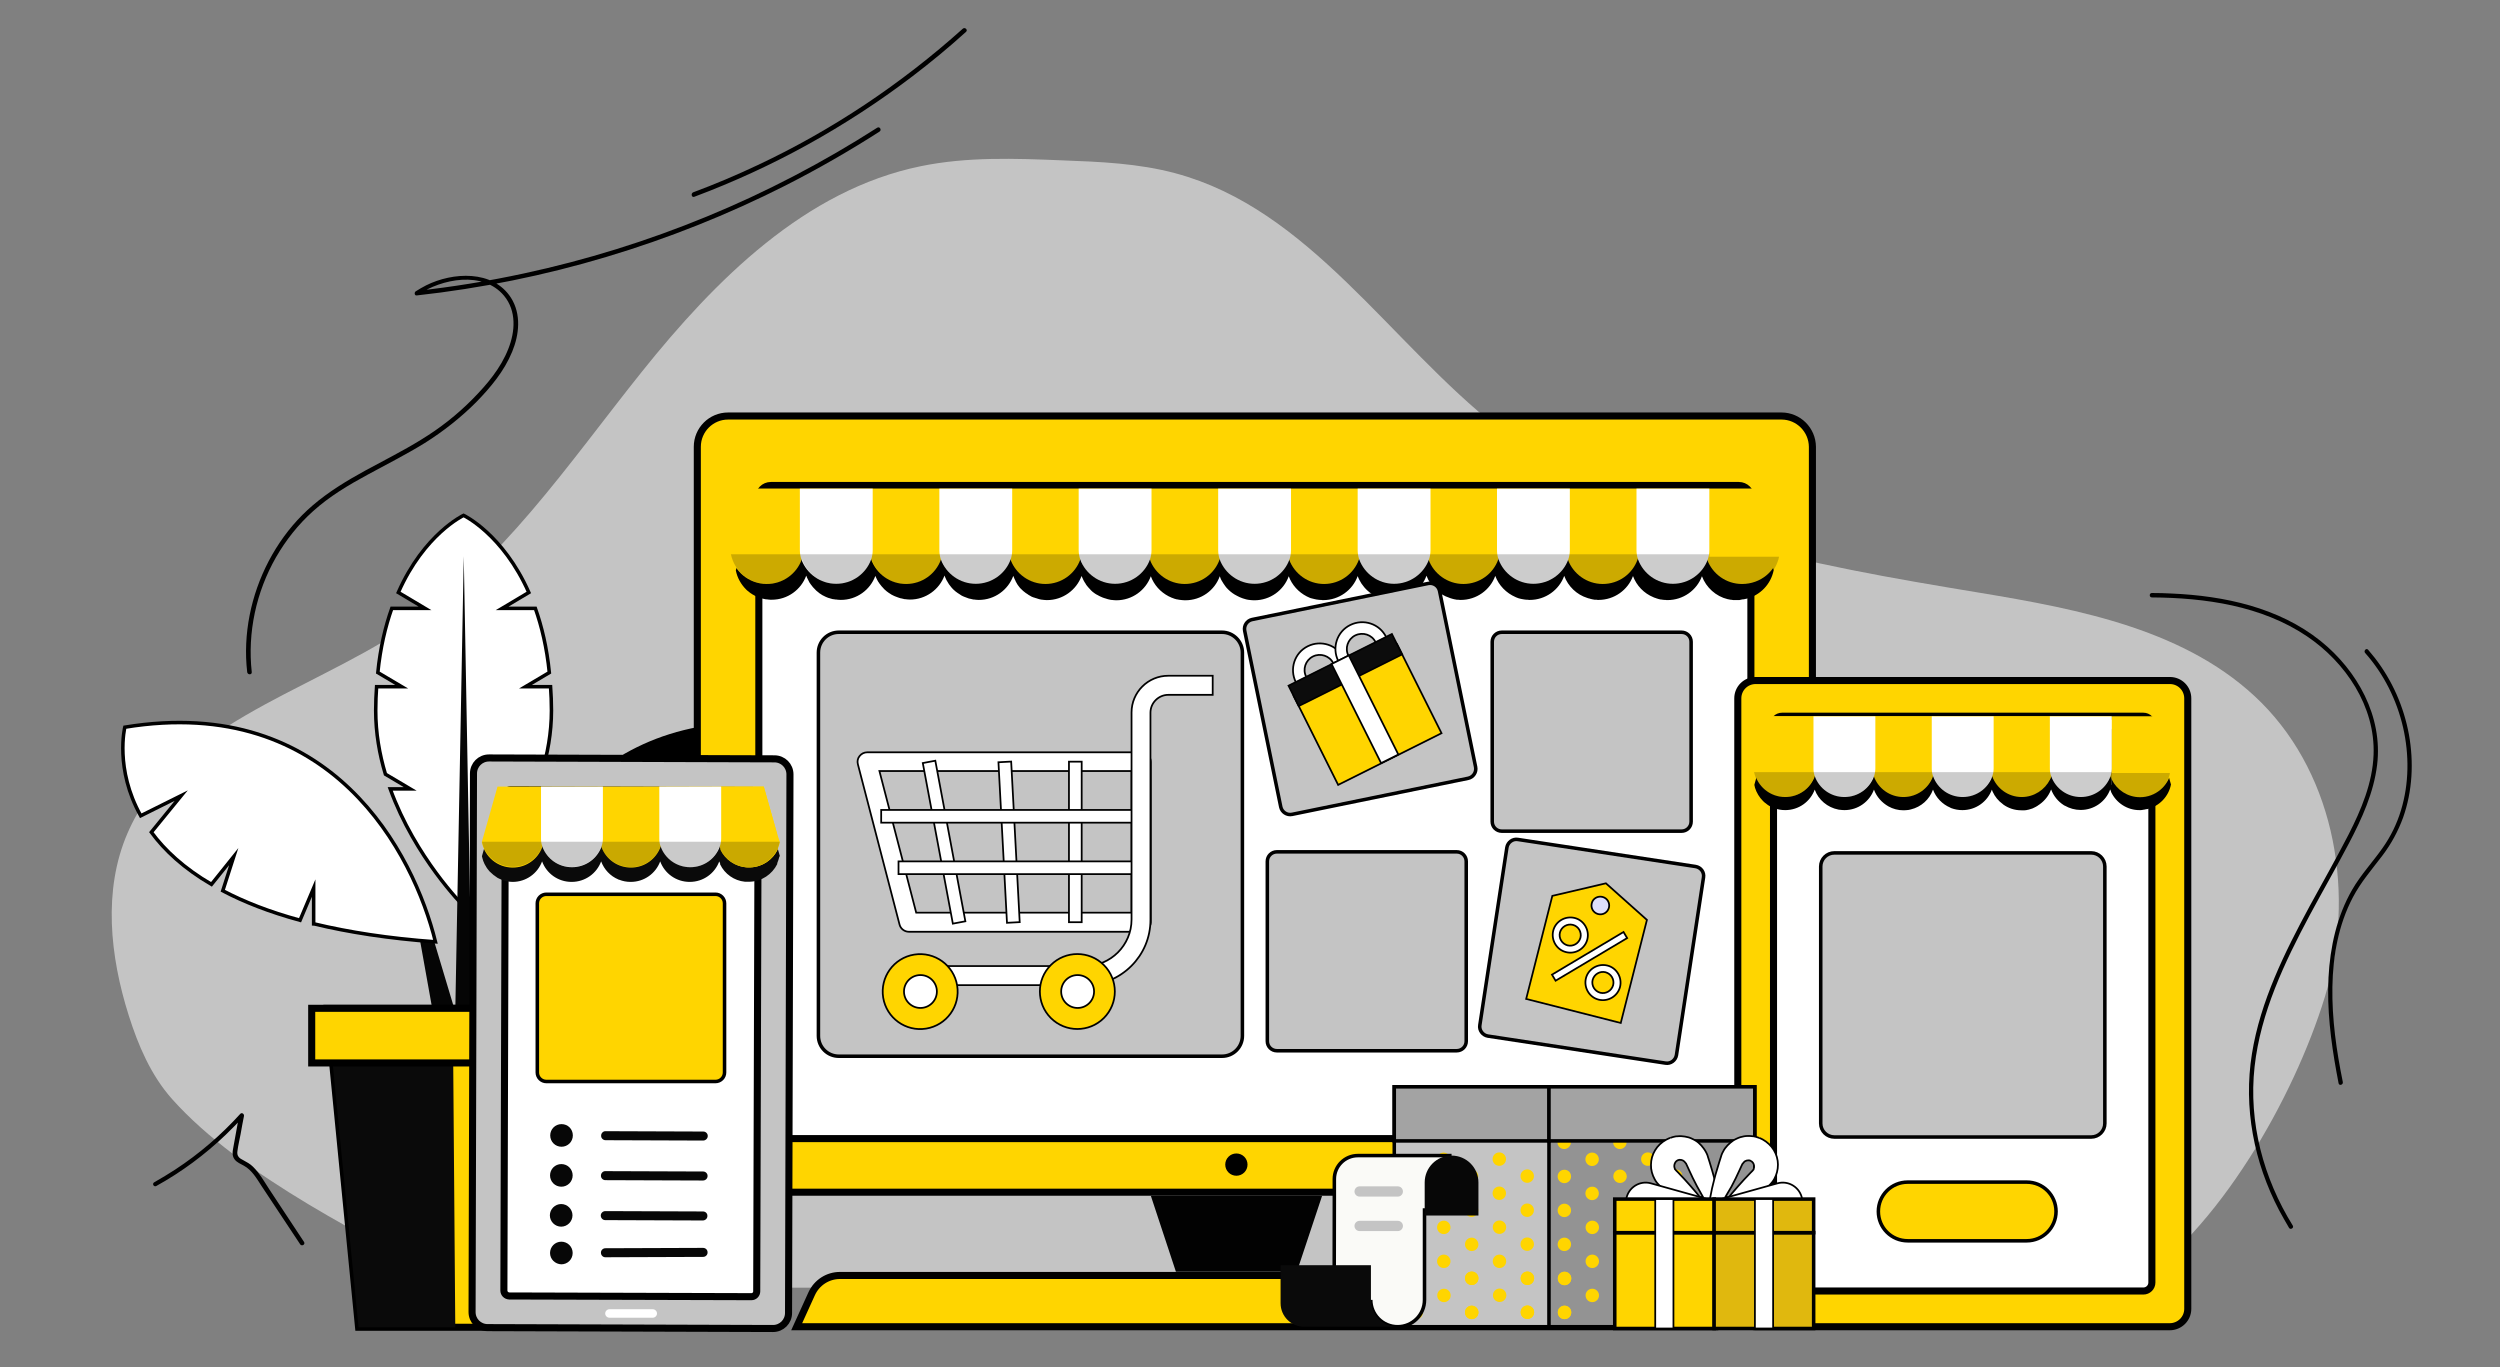 <?xml version="1.0" encoding="utf-8"?>
<!-- Generator: Adobe Illustrator 25.2.0, SVG Export Plug-In . SVG Version: 6.00 Build 0)  -->
<svg version="1.1" xmlns="http://www.w3.org/2000/svg" xmlns:xlink="http://www.w3.org/1999/xlink" x="0px" y="0px"
	 viewBox="0 0 1414 773.2" style="enable-background:new 0 0 1414 773.2;" xml:space="preserve">
<rect x="0" y="0" width="1414" height="773.2" fill="#808080" stroke="none"/>
<style type="text/css">
	.st0{fill:#C4C4C4;}
	.st1{fill:#050505;}
	.st2{fill:#FFFFFF;stroke:#000000;stroke-width:2;stroke-miterlimit:10;}
	.st3{fill:#6D0000;}
	.st4{fill:#FFD500;stroke:#000000;stroke-width:4;stroke-miterlimit:10;}
	.st5{fill:#0A0A0A;}
	.st6{fill:#FFFFFF;stroke:#000000;stroke-width:4;stroke-miterlimit:10;}
	.st7{fill:#FFD500;}
	.st8{fill:#FFFFFF;}
	.st9{opacity:0.2;}
	.st10{fill:#C4C4C4;stroke:#000000;stroke-width:4;stroke-miterlimit:10;}
	.st11{fill:#070707;}
	.st12{fill:#FFD500;stroke:#000000;stroke-width:2;stroke-miterlimit:10;}
	.st13{opacity:0.21;}
	.st14{fill:#C4C4C4;stroke:#000000;stroke-width:2;stroke-miterlimit:10;}
	.st15{fill:#020202;}
	.st16{fill:#FFFFFF;stroke:#000000;stroke-miterlimit:10;}
	.st17{fill:#FFD500;stroke:#000000;stroke-miterlimit:10;}
	.st18{fill:#0C0C0C;stroke:#000000;stroke-miterlimit:10;}
	.st19{fill:#DEDFFC;stroke:#000000;stroke-miterlimit:10;}
	.st20{fill:#939393;stroke:#000000;stroke-width:2;stroke-miterlimit:10;}
	.st21{fill:#A3A3A3;stroke:#000000;stroke-width:2;stroke-miterlimit:10;}
	.st22{fill:#E0B80E;stroke:#000000;stroke-width:2;stroke-miterlimit:10;}
	.st23{fill:#FFA941;}
	.st24{fill:#70ABCF;}
	.st25{fill:#FAFAF7;stroke:#000000;stroke-width:2;stroke-miterlimit:10;}
</style>
<g id="Layer_1">
	<g>
		<path class="st0" d="M260.9,728.3c-52.2-27.8-124.2-62.6-163.6-106.7c-11.9-13.4-19.1-30.2-24.5-47.3
			c-10.6-33.5-14.6-70.8-0.7-103c26-60.4,100.4-79.1,155.4-115.1c55.8-36.5,93.8-93.8,135.5-145.9S455.4,107.4,520.8,94
			c26.2-5.4,53.3-4.4,80-3.3c21.5,0.8,43.2,1.7,64,7.3c75.8,20.3,121.1,95.7,182.8,144.2c76.2,59.8,176.2,77.2,271.7,93
			c57.4,9.5,118.7,21.2,159.8,62.3c42.1,42.2,53.3,109.5,35.8,166.5s-60.2,132.3-110.5,164.3H260.9z"/>
		<g>
			<g>
				<g>
					<polygon class="st1" points="243.9,526.9 257.5,572.3 244.8,572.3 236.4,525.4 					"/>
					<path class="st2" d="M246.3,532.7c-26.6-1.9-49.2-5.5-68.4-10.1c-0.2,0-0.3-0.1-0.5-0.1v-20.2l-7.7,18.2
						c-17.3-4.7-31.7-10.4-43.7-16.7l6.2-19.3l-12.6,15.7c-15.6-9.1-26.5-19.3-34-29.5l16.9-20.7l-22.9,11.4
						c-14.8-26.5-9-50.1-9-50.1C187.8,392.1,234.1,483.1,246.3,532.7z"/>
				</g>
				<g>
					<polygon class="st3" points="280.7,526.9 267,572.3 279.8,572.3 288.1,525.4 					"/>
					<path d="M278.3,532.7c26.6-1.9,49.2-5.5,68.4-10.1c0.2,0,0.3-0.1,0.5-0.1v-20.2l7.7,18.2c17.3-4.7,31.7-10.4,43.7-16.7
						l-6.2-19.3l12.6,15.7c15.6-9.1,26.5-19.3,34-29.5L422,450l22.9,11.4c14.8-26.5,9-50.1,9-50.1
						C336.8,392.1,290.5,483.1,278.3,532.7z"/>
				</g>
				<path class="st2" d="M311.9,401.9c0-4.7-0.2-9.2-0.5-13.5h-14.2l13.5-8c-1.4-14.1-4.3-26.1-7.9-36.3h-18.8l15.1-9
					c-14.7-33.1-36.9-43.6-36.9-43.6s-22.3,10.5-36.9,43.6l15.1,9h-18.8c-3.6,10.2-6.5,22.2-7.9,36.3l13.5,8h-14.2
					c-0.3,4.3-0.5,8.8-0.5,13.5c0,12.6,2.1,24.7,5.5,36l14,8.3h-11.3c14.1,38.9,41.4,66.1,41.4,66.1s27.3-27.2,41.4-66.1h-11.3
					l14-8.3C309.7,426.6,311.9,414.5,311.9,401.9z"/>
				<polygon class="st1" points="257.5,572.3 262.3,314.6 267,572.3 				"/>
			</g>
			<g>
				<polygon class="st4" points="339.4,570.3 185.1,570.3 202.8,750.7 321.8,750.7 				"/>
				<polygon class="st5" points="185.1,570.3 202.8,750.7 257.5,750.7 256.1,570.3 				"/>
				<rect x="176.3" y="570.3" class="st4" width="171.9" height="30.9"/>
			</g>
		</g>
		<g>
			<g>
				<path class="st4" d="M1007.6,235.3H411.8c-9.6,0-17.4,7.8-17.4,17.4v404.2c0,9.6,7.8,17.4,17.4,17.4h595.9
					c9.6,0,17.4-7.8,17.4-17.4V252.7C1025,243.1,1017.2,235.3,1007.6,235.3z"/>
				<path class="st6" d="M429.2,637.2V281.4c0-3.7,3-6.8,6.8-6.8h547.5c3.7,0,6.8,3,6.8,6.8v355.8c0,3.7-3,6.8-6.8,6.8H435.9
					C432.2,644,429.2,640.9,429.2,637.2z"/>
				<path class="st4" d="M960.3,731.7l8.5,18.7H450.6l8.5-18.7c2.9-6.3,9.1-10.3,16-10.3h469.2C951.2,721.4,957.4,725.4,960.3,731.7
					z"/>
			</g>
			<path d="M985.7,339c0.1,0,0.2,0,0.4,0c0.5-0.1,1-0.2,1.4-0.3c0,0,0.1,0,0.1,0c7.9-1.9,14-8.2,15.6-16.2h0l-10.3-36.7H426.5
				l-10.3,36.7h0c0,0.1,0,0.1,0,0.2h0c0,0,0,0,0,0c0.8,4.1,2.9,7.8,5.8,10.7c0,0,0,0,0,0c0.4,0.4,0.8,0.8,1.3,1.1
				c0,0,0.1,0.1,0.1,0.1c0.4,0.3,0.8,0.7,1.3,1c0.1,0,0.1,0.1,0.2,0.1c0.4,0.3,0.8,0.6,1.3,0.8c0.1,0.1,0.2,0.1,0.3,0.2
				c0.4,0.2,0.8,0.4,1.2,0.6c0.2,0.1,0.3,0.1,0.5,0.2c0.4,0.2,0.8,0.3,1.1,0.5c0.2,0.1,0.5,0.1,0.7,0.2c0.3,0.1,0.7,0.2,1,0.3
				c0.3,0.1,0.6,0.1,0.9,0.2c0.3,0.1,0.6,0.1,0.9,0.2c0.4,0.1,0.7,0.1,1.1,0.1c0.2,0,0.5,0.1,0.7,0.1c0.6,0.1,1.2,0.1,1.9,0.1
				c9,0,16.6-5.7,19.5-13.6c0,0.1,0.1,0.3,0.2,0.4c0,0,0,0.1,0,0.1c0.2,0.5,0.4,1,0.7,1.5c0,0.1,0.1,0.1,0.1,0.2
				c0.2,0.5,0.5,0.9,0.7,1.4c0,0.1,0.1,0.1,0.1,0.2c0.3,0.4,0.6,0.9,0.9,1.3c0,0,0.1,0.1,0.1,0.1c0.3,0.4,0.7,0.9,1,1.3
				c0,0,0,0,0.1,0.1c1.1,1.3,2.4,2.5,3.8,3.5c0.1,0,0.1,0.1,0.2,0.1c0.4,0.3,0.8,0.5,1.2,0.8c0.1,0.1,0.3,0.2,0.4,0.2
				c0.3,0.2,0.7,0.4,1,0.5c0.2,0.1,0.4,0.2,0.6,0.3c0.3,0.1,0.6,0.3,1,0.4c0.2,0.1,0.4,0.2,0.6,0.2c0.3,0.1,0.6,0.2,1,0.3
				c0.2,0.1,0.5,0.1,0.7,0.2c0.3,0.1,0.7,0.2,1,0.2c0.2,0,0.5,0.1,0.7,0.1c0.4,0.1,0.7,0.1,1.1,0.1c0.2,0,0.4,0.1,0.6,0.1
				c0.6,0,1.1,0.1,1.7,0.1c0,0,0,0,0.1,0c0,0,0,0,0,0c0,0,0,0,0,0c9,0,16.6-5.7,19.5-13.6c0,0.1,0.1,0.2,0.1,0.3
				c0.1,0.1,0.1,0.3,0.2,0.4c0.2,0.4,0.3,0.8,0.5,1.1c0.1,0.2,0.1,0.3,0.2,0.4c0.2,0.4,0.4,0.7,0.6,1.1c0.1,0.1,0.2,0.3,0.3,0.4
				c0.2,0.3,0.4,0.7,0.7,1c0.1,0.1,0.2,0.3,0.3,0.4c0.2,0.3,0.5,0.6,0.8,1c0.1,0.1,0.2,0.2,0.3,0.3c0.3,0.3,0.6,0.7,0.9,1
				c0.1,0.1,0.1,0.2,0.2,0.2c0.8,0.8,1.7,1.5,2.6,2.1c0.2,0.1,0.3,0.2,0.5,0.3c0.3,0.2,0.6,0.4,0.9,0.6c0.2,0.1,0.4,0.2,0.6,0.3
				c0.3,0.2,0.6,0.3,0.8,0.4c0.2,0.1,0.5,0.2,0.7,0.3c0.3,0.1,0.6,0.2,0.8,0.3c0.2,0.1,0.5,0.2,0.8,0.3c0.3,0.1,0.6,0.2,0.9,0.3
				c0.3,0.1,0.5,0.2,0.8,0.2c0.3,0.1,0.6,0.1,0.9,0.2c0.3,0.1,0.5,0.1,0.8,0.2c0.3,0.1,0.7,0.1,1,0.1c0.2,0,0.5,0.1,0.7,0.1
				c0.5,0,1.1,0.1,1.6,0.1c0,0,0.1,0,0.1,0c0,0,0,0,0,0s0,0,0,0c8.9,0,16.6-5.7,19.5-13.6c0,0,0,0,0,0c0,0.1,0.1,0.2,0.1,0.3
				c0.1,0.2,0.1,0.3,0.2,0.5c0.2,0.4,0.3,0.7,0.5,1.1c0.1,0.2,0.2,0.3,0.2,0.5c0.2,0.3,0.4,0.7,0.6,1c0.1,0.2,0.2,0.3,0.3,0.5
				c0.2,0.3,0.4,0.7,0.6,1c0.1,0.1,0.2,0.3,0.3,0.4c0.2,0.3,0.5,0.6,0.7,0.9c0.1,0.1,0.2,0.3,0.3,0.4c0.3,0.3,0.6,0.6,0.9,1
				c0.1,0.1,0.2,0.2,0.3,0.3c0.8,0.8,1.7,1.5,2.6,2.1c0.2,0.1,0.3,0.2,0.5,0.3c0.3,0.2,0.6,0.4,0.9,0.6c0.2,0.1,0.4,0.2,0.6,0.4
				c0.3,0.1,0.5,0.3,0.8,0.4c0.2,0.1,0.5,0.2,0.7,0.3c0.3,0.1,0.5,0.2,0.8,0.3c0.3,0.1,0.5,0.2,0.8,0.3c0.3,0.1,0.6,0.2,0.8,0.3
				c0.3,0.1,0.5,0.2,0.8,0.2c0.3,0.1,0.6,0.1,0.9,0.2c0.3,0.1,0.5,0.1,0.8,0.2c0.3,0.1,0.7,0.1,1,0.1c0.2,0,0.5,0.1,0.7,0.1
				c0.5,0,1.1,0.1,1.6,0.1c0,0,0.1,0,0.1,0c0,0,0,0,0,0c0,0,0,0,0,0c9,0,16.6-5.7,19.5-13.6c0,0,0,0,0,0c0.2,0.5,0.4,0.9,0.6,1.4
				c0,0,0,0,0,0.1c0.2,0.4,0.4,0.8,0.6,1.2c0,0.1,0.1,0.2,0.1,0.3c0.2,0.4,0.4,0.7,0.6,1.1c0.1,0.1,0.2,0.2,0.2,0.4
				c0.2,0.3,0.4,0.6,0.7,1c0.1,0.1,0.2,0.2,0.3,0.4c0.2,0.3,0.5,0.6,0.7,0.9c0.1,0.1,0.2,0.2,0.3,0.3c0.9,1,2,1.9,3.1,2.7
				c0.1,0,0.1,0.1,0.2,0.1c0.3,0.2,0.6,0.4,0.9,0.6c0.2,0.1,0.3,0.2,0.4,0.3c0.3,0.2,0.6,0.3,0.9,0.5c0.2,0.1,0.4,0.2,0.5,0.3
				c0.3,0.2,0.6,0.3,0.9,0.4c0.2,0.1,0.4,0.2,0.6,0.2c0.3,0.1,0.6,0.2,0.9,0.3c0.2,0.1,0.4,0.1,0.7,0.2c0.3,0.1,0.6,0.2,0.9,0.3
				c0.2,0.1,0.5,0.1,0.7,0.2c0.3,0.1,0.6,0.1,0.9,0.2c0.3,0,0.6,0.1,0.9,0.1c0.3,0,0.6,0.1,0.8,0.1c0.5,0,1,0.1,1.5,0.1
				c0.1,0,0.2,0,0.2,0c0,0,0,0,0,0c0,0,0,0,0,0c8.9,0,16.6-5.7,19.5-13.6c0,0,0,0.1,0.1,0.1c0.1,0.3,0.2,0.6,0.4,0.9
				c0.1,0.2,0.2,0.5,0.3,0.7c0.1,0.3,0.3,0.5,0.4,0.8c0.1,0.2,0.2,0.5,0.4,0.7c0.1,0.3,0.3,0.5,0.5,0.8c0.1,0.2,0.3,0.4,0.4,0.7
				c0.2,0.2,0.3,0.5,0.5,0.7c0.2,0.2,0.3,0.4,0.5,0.6c0.2,0.2,0.4,0.5,0.6,0.7c0.2,0.2,0.3,0.4,0.5,0.5c0.2,0.2,0.4,0.4,0.6,0.7
				c0.1,0.1,0.3,0.3,0.4,0.4c0.5,0.5,1,0.9,1.6,1.3c0.1,0.1,0.3,0.2,0.4,0.3c0.3,0.2,0.6,0.4,0.8,0.5c0.2,0.1,0.4,0.2,0.6,0.3
				c0.3,0.2,0.6,0.3,0.9,0.5c0.2,0.1,0.4,0.2,0.6,0.3c0.3,0.1,0.6,0.3,0.9,0.4c0.2,0.1,0.4,0.2,0.7,0.3c0.3,0.1,0.6,0.2,0.9,0.3
				c0.2,0.1,0.5,0.2,0.7,0.2c0.3,0.1,0.6,0.2,0.9,0.3c0.3,0.1,0.5,0.1,0.8,0.2c0.3,0.1,0.6,0.1,0.9,0.2c0.3,0.1,0.6,0.1,0.9,0.1
				c0.3,0,0.5,0.1,0.8,0.1c0.5,0,1,0.1,1.5,0.1c0.1,0,0.1,0,0.2,0c0,0,0,0,0,0s0,0,0,0c9,0,16.6-5.7,19.5-13.6c0,0,0,0,0,0
				c1.8,4.9,5.4,8.9,10,11.3c0.1,0,0.2,0.1,0.2,0.1c0.4,0.2,0.8,0.4,1.1,0.5c0.1,0.1,0.3,0.1,0.4,0.2c0.4,0.1,0.7,0.3,1.1,0.4
				c0.2,0.1,0.3,0.1,0.5,0.2c0.3,0.1,0.7,0.2,1.1,0.3c0.2,0.1,0.4,0.1,0.6,0.1c0.3,0.1,0.7,0.1,1,0.2c0.3,0,0.5,0.1,0.8,0.1
				c0.3,0,0.6,0.1,0.9,0.1c0.5,0,1,0.1,1.5,0.1c0.1,0,0.2,0,0.3,0c0,0,0,0,0,0s0,0,0,0c9,0,16.6-5.6,19.5-13.6c0,0,0,0,0,0
				c0.2,0.4,0.3,0.8,0.5,1.3c0,0.1,0.1,0.2,0.1,0.3c0.2,0.4,0.4,0.8,0.6,1.1c0.1,0.1,0.1,0.2,0.2,0.3c0.2,0.4,0.4,0.7,0.6,1
				c0.1,0.1,0.1,0.2,0.2,0.3c0.2,0.3,0.5,0.7,0.7,1c0.1,0.1,0.1,0.2,0.2,0.3c0.3,0.3,0.5,0.7,0.8,1c0,0,0.1,0.1,0.1,0.1
				c1.3,1.4,2.8,2.7,4.5,3.7c0.1,0,0.1,0.1,0.2,0.1c0.3,0.2,0.7,0.4,1.1,0.6c0.1,0.1,0.3,0.1,0.4,0.2c0.3,0.2,0.7,0.3,1,0.5
				c0.2,0.1,0.3,0.1,0.5,0.2c0.3,0.1,0.7,0.3,1,0.4c0.2,0.1,0.4,0.1,0.6,0.2c0.3,0.1,0.7,0.2,1,0.3c0.2,0.1,0.5,0.1,0.7,0.2
				c0.3,0.1,0.6,0.1,1,0.2c0.3,0,0.6,0.1,0.8,0.1c0.3,0,0.6,0.1,0.9,0.1c0.5,0,1,0.1,1.5,0.1c0.1,0,0.2,0,0.3,0c0,0,0,0,0,0s0,0,0,0
				c9,0,16.6-5.6,19.5-13.6c1.8,4.9,5.5,9,10.2,11.4c0,0,0,0,0,0c0.4,0.2,0.9,0.4,1.3,0.6c0.1,0,0.2,0.1,0.2,0.1
				c0.4,0.2,0.8,0.3,1.2,0.4c0.1,0,0.2,0.1,0.4,0.1c0.4,0.1,0.8,0.2,1.2,0.3c0.2,0,0.3,0.1,0.5,0.1c0.4,0.1,0.7,0.2,1.1,0.2
				c0.2,0,0.5,0.1,0.7,0.1c0.3,0,0.7,0.1,1,0.1c0.4,0,0.9,0,1.3,0.1c0.1,0,0.3,0,0.4,0c0,0,0,0,0,0c0,0,0,0,0,0
				c8.9,0,16.6-5.6,19.5-13.6c0.5,1.5,1.3,2.9,2.1,4.2c0,0,0,0,0,0c2,3,4.7,5.5,7.9,7.1c0.1,0,0.1,0.1,0.2,0.1
				c0.4,0.2,0.8,0.4,1.2,0.5c0.1,0,0.2,0.1,0.3,0.1c0.4,0.2,0.8,0.3,1.1,0.4c0.2,0.1,0.3,0.1,0.5,0.1c0.4,0.1,0.7,0.2,1.1,0.3
				c0.2,0,0.4,0.1,0.6,0.1c0.3,0.1,0.7,0.2,1.1,0.2c0.2,0,0.5,0.1,0.7,0.1c0.3,0,0.6,0.1,0.9,0.1c0.5,0,0.9,0.1,1.4,0.1
				c0.1,0,0.2,0,0.3,0c0,0,0,0,0,0c0,0,0,0,0,0c8.9,0,16.6-5.6,19.5-13.6c2.2,5.9,7,10.6,13,12.5c0.1,0,0.1,0,0.2,0.1
				c0.4,0.1,0.9,0.3,1.3,0.4c0.1,0,0.2,0,0.3,0.1c0.4,0.1,0.8,0.2,1.3,0.3c0.2,0,0.3,0,0.5,0.1c0.4,0.1,0.8,0.1,1.1,0.1
				c0.4,0,0.8,0,1.2,0.1c0.2,0,0.3,0,0.5,0c0,0,0,0,0,0c0,0,0,0,0,0c8.9,0,16.6-5.6,19.5-13.6c2,5.4,6.2,9.7,11.5,12
				c0.1,0,0.1,0.1,0.2,0.1c0.4,0.2,0.8,0.3,1.3,0.5c0.1,0,0.2,0.1,0.3,0.1c0.4,0.1,0.8,0.2,1.2,0.3c0.2,0,0.3,0.1,0.5,0.1
				c0.4,0.1,0.8,0.2,1.1,0.2c0.2,0,0.4,0.1,0.7,0.1c0.3,0,0.7,0.1,1,0.1c0.4,0,0.9,0,1.3,0.1c0.1,0,0.3,0,0.4,0c0,0,0,0,0,0
				c0,0,0,0,0,0c8.9,0,16.6-5.6,19.5-13.6c2.2,5.9,7,10.6,13.1,12.5c0,0,0,0,0,0c0.5,0.2,1,0.3,1.5,0.4c0.1,0,0.1,0,0.2,0.1
				c0.4,0.1,0.9,0.2,1.3,0.3c0.2,0,0.3,0,0.5,0.1c0.4,0.1,0.8,0.1,1.2,0.1c0.4,0,0.8,0,1.1,0.1c0.2,0,0.3,0,0.5,0c0,0,0,0,0,0
				c0,0,0,0,0,0c8.9,0,16.6-5.6,19.5-13.5c2,5.4,6.2,9.8,11.6,12c0,0,0,0,0,0c0.5,0.2,0.9,0.4,1.4,0.5c0.1,0,0.1,0,0.2,0.1
				c0.4,0.1,0.9,0.3,1.3,0.4c0.1,0,0.2,0.1,0.4,0.1c0.4,0.1,0.8,0.2,1.2,0.2c0.2,0,0.4,0,0.6,0.1c0.4,0,0.7,0.1,1.1,0.1
				c0.4,0,0.8,0,1.2,0.1c0.2,0,0.3,0,0.5,0c0,0,0,0,0,0s0,0,0,0c8.9,0,16.6-5.6,19.5-13.5c2.4,6.4,7.9,11.4,14.6,13c0,0,0.1,0,0.1,0
				c0.5,0.1,1,0.2,1.5,0.3c0.1,0,0.2,0,0.3,0c0.4,0.1,0.9,0.1,1.3,0.2c0.3,0,0.7,0,1,0c0.2,0,0.4,0,0.6,0c0,0,0,0,0,0c0,0,0,0,0,0
				c0.2,0,0.4,0,0.6,0c0.4,0,0.7,0,1.1,0C984.9,339.1,985.3,339.1,985.7,339z"/>
			<g>
				<path class="st7" d="M1006.3,313.3l-10.4-37H423.5l-10.4,37h0c1.9,9.7,10.4,17,20.6,17c9,0,16.8-5.7,19.7-13.7
					c0.4-1.1,0.7-2.1,0.9-3.3h37.6c0.2,1.1,0.5,2.2,0.9,3.3c3,8,10.7,13.7,19.7,13.7c9,0,16.8-5.7,19.7-13.8c0.4-1,0.7-2.1,0.9-3.2
					h37.6c0.2,1.1,0.5,2.2,0.9,3.2c2.9,8,10.7,13.8,19.7,13.8c9,0,16.8-5.7,19.7-13.8c0.4-1,0.7-2.1,0.9-3.2h37.6
					c0.2,1.1,0.5,2.2,0.9,3.2c2.9,8,10.7,13.8,19.7,13.8c9.1,0,16.8-5.7,19.7-13.8c0.4-1,0.7-2.1,0.9-3.2h37.6
					c0.2,1.1,0.5,2.2,0.9,3.3c3,8,10.7,13.7,19.7,13.7c9,0,16.8-5.7,19.7-13.8c0.4-1,0.7-2.1,0.9-3.2h37.6c0.2,1.1,0.5,2.2,0.9,3.2
					c2.9,8,10.7,13.8,19.7,13.8c9,0,16.8-5.7,19.7-13.8c0.4-1,0.7-2.1,0.9-3.2h37.6c0.2,1.1,0.5,2.2,0.9,3.2
					c2.9,8,10.7,13.8,19.7,13.8c9.1,0,16.8-5.7,19.7-13.8c0.4-1,0.7-2.1,0.9-3.2h37.6c0.2,1.1,0.5,2.2,0.9,3.3
					c3,8,10.7,13.7,19.7,13.7C995.9,330.3,1004.4,323,1006.3,313.3L1006.3,313.3z"/>
				<g>
					<path class="st8" d="M493.7,276.4h-41.3v34.7c0,1.8,0.3,3.7,0.9,5.4c0,0,0,0,0,0c3,8,10.7,13.7,19.7,13.7
						c9,0,16.8-5.7,19.7-13.7c0,0,0,0,0,0c0.6-1.7,0.9-3.6,0.9-5.4V276.4z"/>
					<path class="st8" d="M572.6,276.4h-41.3v34.7c0,1.8,0.3,3.7,0.9,5.4c0,0,0,0,0,0c3,8,10.7,13.7,19.7,13.7
						c9,0,16.8-5.7,19.7-13.7c0,0,0,0,0,0c0.6-1.7,0.9-3.6,0.9-5.4V276.4z"/>
					<path class="st8" d="M651.4,276.4h-41.3v34.7c0,1.8,0.3,3.7,0.9,5.4c0,0,0,0,0,0c3,8,10.7,13.7,19.7,13.7
						c9,0,16.8-5.7,19.7-13.7c0,0,0,0,0,0c0.6-1.7,0.9-3.6,0.9-5.4V276.4z"/>
					<path class="st8" d="M730.3,276.4H689v34.7c0,1.8,0.3,3.7,0.9,5.4c0,0,0,0,0,0c3,8,10.7,13.7,19.7,13.7c9,0,16.8-5.7,19.7-13.7
						c0,0,0,0,0,0c0.6-1.7,0.9-3.6,0.9-5.4V276.4z"/>
					<path class="st8" d="M809.2,276.4h-41.3v34.7c0,1.8,0.3,3.7,0.9,5.4c0,0,0,0,0,0c3,8,10.7,13.7,19.7,13.7
						c9,0,16.8-5.7,19.7-13.7c0,0,0,0,0,0c0.6-1.7,0.9-3.6,0.9-5.4V276.4z"/>
					<path class="st8" d="M888,276.4h-41.3v34.7c0,1.8,0.3,3.7,0.9,5.4c0,0,0,0,0,0c3,8,10.7,13.7,19.7,13.7c9,0,16.8-5.7,19.7-13.7
						c0,0,0,0,0,0c0.6-1.7,0.9-3.6,0.9-5.4V276.4z"/>
					<path class="st8" d="M966.9,276.4h-41.3v34.7c0,1.8,0.3,3.7,0.9,5.4c0,0,0,0,0,0c3,8,10.7,13.7,19.7,13.7
						c9,0,16.8-5.7,19.7-13.7c0,0,0,0,0,0c0.6-1.7,0.9-3.6,0.9-5.4V276.4z"/>
				</g>
				<path class="st9" d="M966.8,313.5H965h-37.7h-1.7h-37.7h-1.7h-37.7h-1.7h-37.7h-1.7h-37.7h-1.7h-37.7h-1.7h-37.7h-1.7h-37.7
					h-1.7h-37.7h-1.7h-37.7h-1.7h-37.7h-1.7h-37.7h-1.7h-37.7h-1.7h-39.4c2,9.6,10.4,16.8,20.6,16.8c9,0,16.8-5.7,19.7-13.7
					c0,0,0,0,0,0c2.9,8,10.6,13.8,19.7,13.8c9,0,16.8-5.7,19.7-13.7c0,0,0,0,0,0c2.9,8,10.6,13.8,19.7,13.8c9,0,16.8-5.7,19.7-13.7
					c0,0,0,0,0,0c2.9,8,10.6,13.8,19.7,13.8c9,0,16.8-5.7,19.7-13.7c0,0,0,0,0,0c2.9,8,10.6,13.8,19.7,13.8c9,0,16.8-5.7,19.7-13.7
					c0,0,0,0,0,0c2.9,8,10.6,13.8,19.7,13.8c9,0,16.8-5.7,19.7-13.7c0,0,0,0,0,0c2.9,8,10.6,13.8,19.7,13.8c9,0,16.8-5.7,19.7-13.7
					c0,0,0,0,0,0c2.9,8,10.6,13.8,19.7,13.8c9,0,16.8-5.7,19.7-13.7c0,0,0,0,0,0c2.9,8,10.6,13.8,19.7,13.8c9,0,16.8-5.7,19.7-13.7
					c0,0,0,0,0,0c2.9,8,10.6,13.8,19.7,13.8c9,0,16.8-5.7,19.7-13.7c0,0,0,0,0,0c2.9,8,10.6,13.8,19.7,13.8c9,0,16.8-5.7,19.7-13.7
					c0,0,0,0,0,0c2.9,8,10.6,13.8,19.7,13.8c9,0,16.8-5.7,19.7-13.7c0,0,0,0,0,0c2.9,8,10.6,13.8,19.7,13.8c9,0,16.8-5.7,19.7-13.7
					c0,0,0,0,0,0c2.9,8,10.6,13.8,19.7,13.8c9,0,16.8-5.7,19.7-13.7c0,0,0,0,0,0c2.9,8,10.6,13.8,19.7,13.8c9,0,16.8-5.7,19.7-13.7
					c0.4-1,0.7-2,0.9-3.1H966.8z"/>
			</g>
		</g>
		<g>
			<path class="st10" d="M438,429.2l-161.4-0.5c-4.9,0-8.8,3.9-8.8,8.8l-0.8,304.6c0,4.9,3.9,8.8,8.8,8.8l161.4,0.5
				c4.9,0,8.8-3.9,8.8-8.8l0.8-304.6C446.8,433.1,442.9,429.2,438,429.2z"/>
			<path class="st8" d="M369.2,745.3h-24.5c-1.3,0-2.4-1.1-2.4-2.4l0,0c0-1.3,1.1-2.4,2.4-2.4h24.5c1.3,0,2.4,1.1,2.4,2.4l0,0
				C371.6,744.2,370.5,745.3,369.2,745.3z"/>
			<path class="st6" d="M285,729.9l0.8-280.2c0-1.6,1.3-3,3-3l137,0.4c1.6,0,3,1.3,3,3L428,730.4c0,1.6-1.3,3-3,3l-137-0.4
				C286.3,732.9,285,731.6,285,729.9z"/>
			<path class="st5" d="M441.1,484.2L441.1,484.2l-1.3-4.5l-7.6-26.9h-24.5H281.5l-8.9,31.4h0c0,0.1,0,0.1,0,0.2h0
				c0,0.1,0.1,0.3,0.1,0.4c0.1,0.4,0.2,0.7,0.3,1.1c0,0.1,0.1,0.2,0.1,0.3c0.1,0.4,0.2,0.8,0.4,1.2c0,0.1,0.1,0.1,0.1,0.2
				c0.2,0.4,0.3,0.8,0.5,1.2c0,0,0,0.1,0.1,0.1c0.2,0.4,0.4,0.8,0.7,1.2c0,0,0,0,0,0.1c0.2,0.4,0.5,0.8,0.8,1.2c0,0,0,0,0,0
				c0.3,0.4,0.6,0.8,0.9,1.1c0,0,0,0,0,0c0.3,0.4,0.6,0.7,1,1c0,0,0,0,0.1,0.1c0.3,0.3,0.7,0.6,1,0.9c0,0,0.1,0.1,0.1,0.1
				c0.3,0.3,0.7,0.6,1.1,0.8c0.1,0.1,0.2,0.1,0.2,0.2c0.3,0.2,0.7,0.4,1,0.7c0.1,0.1,0.2,0.1,0.3,0.2c0.3,0.2,0.7,0.4,1,0.5
				c0.2,0.1,0.3,0.1,0.5,0.2c0.3,0.1,0.6,0.3,0.9,0.4c0.2,0.1,0.4,0.1,0.6,0.2c0.3,0.1,0.6,0.2,0.8,0.3c0.3,0.1,0.5,0.1,0.8,0.2
				c0.3,0.1,0.5,0.1,0.8,0.2c0.3,0.1,0.6,0.1,0.9,0.1c0.2,0,0.4,0.1,0.6,0.1c0.5,0,1.1,0.1,1.6,0.1c7.7,0,14.2-4.8,16.7-11.6
				c0,0,0,0,0,0c0,0,0,0,0,0c2.5,6.8,9,11.6,16.7,11.6c7.7,0,14.2-4.8,16.7-11.6c1.7,4.6,5.2,8.3,9.7,10.2c0.1,0,0.1,0.1,0.2,0.1
				c0.1,0.1,0.3,0.1,0.4,0.1c2,0.8,4.1,1.2,6.4,1.2c0,0,0,0,0,0c0,0,0,0,0,0c7.7,0,14.2-4.8,16.7-11.6c0,0,0,0,0,0
				c2.5,6.8,9,11.6,16.7,11.6c7.7,0,14.2-4.8,16.7-11.6c0,0,0,0,0,0c0.2,0.4,0.3,0.8,0.5,1.2c0,0,0,0,0,0c0,0.2,0,0.3,0,0.5
				c2.6,5.4,7.9,9.2,14,9.8c0.1,0,0.1,0,0.2,0c0.1,0,0.3,0,0.4,0c0.2,0,0.4,0,0.7,0c0.1,0,0.2,0,0.3,0c0,0,0,0,0,0
				c0.1,0,0.2,0,0.3,0h0.3c0.2,0,0.4,0,0.6,0c6.8-0.2,12.6-4.2,15.5-10c0,0,0,0,0-0.1c0-0.1,0-0.3,0-0.4c0.5-1.2,0.9-2.4,1.2-3.7
				C441,484.3,441.1,484.3,441.1,484.2z"/>
			<g>
				<g>
					<path class="st11" d="M311.2,642.2c0,3.5,2.8,6.4,6.4,6.4c3.5,0,6.4-2.8,6.4-6.4s-2.8-6.4-6.4-6.4
						C314,635.8,311.2,638.7,311.2,642.2z"/>
					<path class="st11" d="M397.7,645.1l-55.2-0.2c-1.4,0-2.6-1.2-2.5-2.6l0,0c0-1.4,1.2-2.6,2.6-2.5l55.2,0.2
						c1.4,0,2.6,1.2,2.5,2.6l0,0C400.3,643.9,399.1,645.1,397.7,645.1z"/>
					<path class="st11" d="M311,687.4c0-3.5,2.9-6.4,6.4-6.4c3.5,0,6.4,2.9,6.4,6.4c0,3.5-2.9,6.4-6.4,6.4
						C313.9,693.8,311,690.9,311,687.4z"/>
					<path class="st11" d="M397.6,685.2l-55.2-0.2c-1.4,0-2.6,1.1-2.6,2.5l0,0c0,1.4,1.1,2.6,2.5,2.6l55.2,0.2
						c1.4,0,2.6-1.1,2.6-2.5l0,0C400.2,686.3,399,685.2,397.6,685.2z"/>
					<path class="st11" d="M311.1,664.8c0,3.5,2.8,6.4,6.4,6.4c3.5,0,6.4-2.8,6.4-6.4c0-3.5-2.8-6.4-6.4-6.4
						S311.1,661.3,311.1,664.8z"/>
					<path class="st11" d="M397.6,667.7l-55.2-0.2c-1.4,0-2.6-1.2-2.5-2.6l0,0c0-1.4,1.2-2.6,2.6-2.5l55.2,0.2
						c1.4,0,2.6,1.2,2.5,2.6l0,0C400.2,666.5,399.1,667.7,397.6,667.7z"/>
					<path class="st11" d="M311.1,708.7c0-3.5,2.8-6.4,6.4-6.4c3.5,0,6.4,2.8,6.4,6.4c0,3.5-2.8,6.4-6.4,6.4
						C314,715,311.1,712.2,311.1,708.7z"/>
					<path class="st11" d="M397.6,705.8l-55.2,0.2c-1.4,0-2.6,1.2-2.5,2.6l0,0c0,1.4,1.2,2.6,2.6,2.5l55.2-0.2
						c1.4,0,2.6-1.2,2.5-2.6l0,0C400.2,706.9,399.1,705.8,397.6,705.8z"/>
				</g>
				<g>
					<path class="st12" d="M404.7,505.8H309c-2.8,0-5.1,2.3-5.1,5.1v95.7c0,2.8,2.3,5.1,5.1,5.1h95.7c2.8,0,5.1-2.3,5.1-5.1v-95.7
						C409.8,508.1,407.5,505.8,404.7,505.8z"/>
				</g>
			</g>
			<g>
				<path class="st7" d="M439.9,480.5C439.9,480.5,439.9,480.6,439.9,480.5c-2.8,5.8-8.7,9.9-15.5,10.1c-0.2,0-0.4,0-0.6,0h-0.3
					c-0.2,0-0.4,0-0.6,0c-6.8-0.3-12.7-4.5-15.3-10.4c-0.2-0.4-0.3-0.8-0.5-1.2c-0.3-0.9-0.6-1.8-0.8-2.7h-31.9
					c-0.2,0.9-0.4,1.9-0.8,2.7c-2.5,6.8-9,11.7-16.7,11.7c-7.7,0-14.2-4.8-16.7-11.6c-0.3-0.9-0.6-1.8-0.8-2.8h-31.9
					c-0.2,1-0.4,1.9-0.8,2.8c-2.5,6.8-9,11.6-16.7,11.6c-8.7,0-15.9-6.2-17.5-14.4h0l8.9-31.4h150.6l7.6,26.9v5.9
					c0,0.8,0,1.7,0.1,2.5C439.9,480.2,439.9,480.4,439.9,480.5z"/>
				<path class="st7" d="M441.1,476.2c0,0.1,0,0.1,0,0.2c-0.3,1.3-0.7,2.5-1.2,3.7c-2.7,6-8.6,10.2-15.5,10.5c-0.2,0-0.4,0-0.6,0
					c-0.2,0-0.4,0-0.6,0c-0.1,0-0.2,0-0.3,0c-0.2,0-0.4,0-0.7,0c-6.5-0.5-12-4.4-14.7-9.9c0-0.2,0-0.3,0-0.5c0,0,0,0,0,0
					c0-0.5,0-1,0-1.5v-33.8h24.5l7.6,26.9L441.1,476.2L441.1,476.2z"/>
				<g>
					<path class="st8" d="M341,444.9h-35v29.4c0,1.6,0.2,3.1,0.8,4.6c0,0,0,0,0,0c2.5,6.8,9,11.6,16.7,11.6
						c7.7,0,14.2-4.8,16.7-11.6c0,0,0,0,0,0c0.5-1.5,0.8-3,0.8-4.6V444.9z"/>
					<path class="st8" d="M407.9,444.9h-35v29.4c0,1.6,0.2,3.1,0.8,4.6c0,0,0,0,0,0c2.5,6.8,9,11.6,16.7,11.6
						c7.7,0,14.2-4.8,16.7-11.6c0,0,0,0,0,0c0.5-1.5,0.8-3,0.8-4.6V444.9z"/>
				</g>
				<path class="st13" d="M441,476.4c-0.3,1.3-0.7,2.5-1.2,3.7c-2.7,6-8.6,10.2-15.5,10.5c-0.2,0-0.4,0-0.6,0c-0.2,0-0.4,0-0.6,0
					c-0.1,0-0.2,0-0.3,0c-0.2,0-0.4,0-0.7,0c-6.6-0.6-12.1-4.7-14.7-10.4c0,0,0,0,0,0c-0.2-0.4-0.3-0.8-0.5-1.2v0
					c-2.5,6.8-9,11.6-16.7,11.6c-7.7,0-14.2-4.9-16.7-11.7c0,0,0,0,0,0c-2.5,6.8-9,11.6-16.7,11.6c-7.7,0-14.2-4.9-16.7-11.7
					c0,0,0,0,0,0c-2.5,6.8-9,11.6-16.7,11.6c-7.7,0-14.2-4.9-16.7-11.7c0,0,0,0,0,0c-2.5,6.8-9,11.6-16.7,11.6
					c-8.6,0-15.8-6.1-17.4-14.2H441z"/>
			</g>
		</g>
		<g>
			<path class="st4" d="M1237.4,740.3V395c0-5.6-4.5-10.1-10.1-10.1H993c-5.6,0-10.1,4.5-10.1,10.1v345.3c0,5.6,4.5,10.1,10.1,10.1
				h234.2C1232.8,750.4,1237.4,745.9,1237.4,740.3z"/>
			<path class="st6" d="M1007.9,405.1h204.4c2.7,0,4.8,2.2,4.8,4.8v315.5c0,2.7-2.2,4.8-4.8,4.8h-204.4c-2.7,0-4.8-2.2-4.8-4.8
				V409.9C1003.1,407.2,1005.3,405.1,1007.9,405.1z"/>
			<path class="st12" d="M1146.3,701.8H1079c-9.2,0-16.6-7.4-16.6-16.6l0,0c0-9.2,7.4-16.6,16.6-16.6h67.3c9.2,0,16.6,7.4,16.6,16.6
				l0,0C1162.9,694.3,1155.5,701.8,1146.3,701.8z"/>
			<g>
				<path class="st14" d="M1182.8,482.4h-145.3c-4.3,0-7.7,3.5-7.7,7.7v145.3c0,4.3,3.5,7.7,7.7,7.7h145.3c4.3,0,7.7-3.5,7.7-7.7
					V490.1C1190.5,485.8,1187,482.4,1182.8,482.4z"/>
			</g>
			<path d="M1212.8,457.9c0.2,0,0.3,0,0.5-0.1c0.4-0.1,0.8-0.1,1.1-0.2c0.1,0,0.1,0,0.2,0c6.7-1.6,12-7.1,13.3-13.9h0l-8.9-31.4
				h-24.5v31.6h-0.1v-31.6h-193.2l-8.9,31.4h0c0,0.1,0,0.1,0,0.2h0c0,0.1,0,0.1,0,0.2c0.1,0.4,0.2,0.9,0.3,1.3c0,0,0,0,0,0.1
				c0.9,2.9,2.5,5.5,4.6,7.6c0,0,0,0,0,0c0.4,0.3,0.7,0.7,1.1,1c0.1,0,0.1,0.1,0.2,0.1c0.3,0.3,0.7,0.5,1,0.8
				c0.1,0.1,0.3,0.2,0.4,0.3c0.3,0.2,0.6,0.4,0.8,0.5c0.2,0.1,0.5,0.3,0.8,0.4c0.2,0.1,0.4,0.2,0.6,0.3c0.4,0.2,0.8,0.4,1.3,0.5
				c0,0,0.1,0,0.1,0.1c1.9,0.7,4,1.1,6.2,1.1c7.7,0,14.2-4.8,16.7-11.6c2.1,5.8,7.2,10.1,13.4,11.3c0.2,0,0.3,0.1,0.5,0.1
				c0.1,0,0.2,0,0.3,0c0.8,0.1,1.7,0.2,2.6,0.2c0,0,0,0,0,0s0,0,0,0c7.7,0,14.2-4.8,16.7-11.6l0,0c1.5,4.1,4.5,7.4,8.2,9.5
				c2.5,1.4,5.4,2.2,8.5,2.2c1,0,1.9-0.1,2.8-0.2c0,0,0,0,0.1,0c0.4-0.1,0.9-0.2,1.3-0.3c5.8-1.4,10.5-5.6,12.5-11.2c0,0,0,0,0,0
				c1.7,4.6,5.3,8.3,9.8,10.2c0,0,0.1,0,0.1,0.1c0.2,0.1,0.3,0.1,0.5,0.2c1.9,0.7,4,1.1,6.2,1.1c0,0,0,0,0,0s0,0,0,0
				c7.7,0,14.2-4.8,16.7-11.6c0,0,0,0,0,0c0.1,0.4,0.3,0.7,0.4,1.1c1.3,2.9,3.3,5.3,5.8,7.1c0.1,0.1,0.1,0.1,0.2,0.2c0,0,0,0,0,0
				c2.9,2.1,6.4,3.3,10.3,3.3c0.2,0,0.3,0,0.5,0c0.3,0,0.6,0,0.9,0c0.1,0,0.3,0,0.4,0c0.3,0,0.6-0.1,1-0.1c0.1,0,0.2,0,0.4-0.1
				c0.3-0.1,0.6-0.1,1-0.2c0.1,0,0.2-0.1,0.3-0.1c0.3-0.1,0.7-0.2,1-0.3c0.1,0,0.2-0.1,0.3-0.1c0.3-0.1,0.7-0.2,1-0.4
				c0.1,0,0.2-0.1,0.2-0.1c0.3-0.1,0.7-0.3,1-0.5c0.1,0,0.1-0.1,0.2-0.1c0.4-0.2,0.7-0.4,1-0.6c0,0,0.1,0,0.1-0.1
				c2.9-1.8,5.3-4.4,6.8-7.5c0.2-0.5,0.5-1.1,0.7-1.6c0,0,0,0,0,0c1.4,3.7,3.9,6.8,7.2,8.9c0.1,0.1,0.2,0.2,0.4,0.2
				c0.1,0,0.2,0.1,0.2,0.1c2.6,1.5,5.7,2.4,8.9,2.4c0,0,0,0,0,0s0,0,0,0c7.7,0,14.2-4.8,16.7-11.6c0,0,0,0,0,0
				c0.1,0.3,0.2,0.5,0.3,0.7c0.1,0.2,0.2,0.4,0.2,0.6c0,0.1,0.1,0.2,0.1,0.3c0,0,0,0,0,0c2.9,6,9,10.1,16,10.1c0,0,0,0,0.1,0l0,0
				c0,0,0,0,0,0c0.5,0,1,0,1.4-0.1C1212.2,458,1212.5,458,1212.8,457.9z"/>
			<g>
				<path class="st7" d="M1194.4,405.1v33.1c0,0.9,0,1.7-0.1,2.6c-0.2-0.5-0.5-1.1-0.7-1.6c-0.3-0.9-0.6-1.8-0.8-2.7H1161
					c-0.2,0.9-0.4,1.9-0.8,2.7c-0.2,0.6-0.4,1.1-0.7,1.6c-2.9,5.9-9,10-16,10c-7.7,0-14.2-4.9-16.7-11.7c-0.3-0.9-0.6-1.8-0.8-2.7
					h-31.9c-0.2,0.9-0.4,1.9-0.8,2.7c-2.5,6.8-9,11.7-16.7,11.7c-7.7,0-14.2-4.8-16.7-11.6c-0.3-0.9-0.6-1.8-0.8-2.8h-31.9
					c-0.2,1-0.4,1.9-0.8,2.8c-2.5,6.8-9,11.6-16.7,11.6c-8.7,0-15.9-6.2-17.5-14.4h0l8.9-31.4H1194.4z"/>
				<path class="st7" d="M1227.9,436.5c-1.6,8.2-8.8,14.4-17.5,14.4c-7,0-13.1-4.1-16-10c0-0.7,0.1-1.3,0.1-2v-33.8h24.5
					L1227.9,436.5L1227.9,436.5z"/>
				<g>
					<path class="st8" d="M1060.7,405.2h-35v29.4c0,1.6,0.2,3.1,0.8,4.6c0,0,0,0,0,0c2.5,6.8,9,11.6,16.7,11.6
						c7.7,0,14.2-4.8,16.7-11.6c0,0,0,0,0,0c0.5-1.5,0.8-3,0.8-4.6V405.2z"/>
					<path class="st8" d="M1127.6,405.2h-35v29.4c0,1.6,0.2,3.1,0.8,4.6c0,0,0,0,0,0c2.5,6.8,9,11.6,16.7,11.6
						c7.7,0,14.2-4.8,16.7-11.6c0,0,0,0,0,0c0.5-1.5,0.8-3,0.8-4.6V405.2z"/>
					<path class="st8" d="M1194.4,405.2h-35v29.4c0,1.6,0.2,3.1,0.8,4.6c0,0,0,0,0,0c2.5,6.8,9,11.6,16.7,11.6
						c7.7,0,14.2-4.8,16.7-11.6c0,0,0,0,0,0c0.5-1.5,0.8-3,0.8-4.6V405.2z"/>
				</g>
				<path class="st9" d="M1194.4,436.7h-1.4h-32h-1.5h-32h-1.5h-32h-1.5h-32h-1.5h-32h-1.5h-33.4c1.7,8.1,8.8,14.2,17.4,14.2
					c7.7,0,14.2-4.8,16.7-11.6c0,0,0,0,0,0c2.5,6.8,9,11.7,16.7,11.7c7.7,0,14.2-4.8,16.7-11.6c0,0,0,0,0,0
					c2.5,6.8,9,11.7,16.7,11.7c7.7,0,14.2-4.8,16.7-11.6c0,0,0,0,0,0c2.5,6.8,9,11.7,16.7,11.7c7.7,0,14.2-4.8,16.7-11.6
					c0,0,0,0,0,0c2.5,6.8,9,11.7,16.7,11.7c7.7,0,14.2-4.8,16.7-11.6c0,0,0,0,0,0c2.5,6.8,9,11.7,16.7,11.7
					c7.7,0,14.2-4.8,16.7-11.6c0,0,0,0,0-0.1c2.5,6.8,9,11.7,16.7,11.7c7.7,0,14.2-4.8,16.7-11.6c0.3-0.8,0.6-1.7,0.7-2.6H1194.4z"
					/>
			</g>
		</g>
		<polygon class="st15" points="665.1,719.3 733.5,719.3 747.8,676.3 650.9,676.3 		"/>
		<g>
			<path class="st14" d="M691.2,357.6H474.4c-6.4,0-11.5,5.2-11.5,11.5v216.8c0,6.4,5.2,11.5,11.5,11.5h216.8
				c6.4,0,11.5-5.2,11.5-11.5V369.1C702.7,362.8,697.5,357.6,691.2,357.6z"/>
			<path class="st14" d="M807.8,330l-99.6,20.4c-2.9,0.6-4.8,3.5-4.2,6.4l20.4,99.6c0.6,2.9,3.5,4.8,6.4,4.2l99.6-20.4
				c2.9-0.6,4.8-3.5,4.2-6.4l-20.4-99.6C813.6,331.3,810.7,329.4,807.8,330z"/>
			<path class="st14" d="M951.1,357.6H849.4c-3,0-5.4,2.4-5.4,5.4v101.7c0,3,2.4,5.4,5.4,5.4h101.7c3,0,5.4-2.4,5.4-5.4V363
				C956.5,360,954.1,357.6,951.1,357.6z"/>
			<path class="st14" d="M823.9,481.8H722.2c-3,0-5.4,2.4-5.4,5.4v101.7c0,3,2.4,5.4,5.4,5.4h101.7c3,0,5.4-2.4,5.4-5.4V487.2
				C829.3,484.2,826.9,481.8,823.9,481.8z"/>
			<path class="st14" d="M959,490.1l-100.5-15.3c-2.9-0.5-5.7,1.6-6.2,4.5L837,579.8c-0.5,2.9,1.6,5.7,4.5,6.2L942,601.3
				c2.9,0.5,5.7-1.6,6.2-4.5l15.3-100.5C964,493.3,962,490.6,959,490.1z"/>
			<g>
				<g>
					<path class="st16" d="M645.4,527H514c-2.4,0-4.6-1.7-5.2-4l-23.6-90.8c-0.4-1.6-0.1-3.3,1-4.6c1-1.3,2.6-2.1,4.3-2.1h155
						c3,0,5.4,2.4,5.4,5.4v90.8C650.8,524.6,648.4,527,645.4,527z M518.2,516.2H640v-80.1H497.4L518.2,516.2z"/>
				</g>
				<g>
					
						<rect x="530.4" y="430" transform="matrix(0.983 -0.184 0.184 0.983 -78.57 106.488)" class="st16" width="7.2" height="92.4"/>
				</g>
				<g>
					<rect x="604.6" y="430.8" class="st16" width="7.2" height="90.8"/>
				</g>
				<g>
					
						<rect x="566.9" y="430.7" transform="matrix(0.999 -5.311541e-02 5.311541e-02 0.999 -24.488 30.972)" class="st16" width="7.2" height="90.9"/>
				</g>
				<g>
					<rect x="508.2" y="487.2" class="st16" width="137.2" height="7.2"/>
				</g>
				<g>
					<rect x="498.4" y="458.1" class="st16" width="147" height="7.2"/>
				</g>
				<g>
					<path class="st16" d="M613.7,557.2h-77.4v-10.8h77.4c14.5,0,26.3-11.8,26.3-26.3V403c0-11.5,9.3-20.8,20.8-20.8h25.1V393h-25.1
						c-5.5,0-10.1,4.5-10.1,10.1v117.1C650.8,540.6,634.1,557.2,613.7,557.2z"/>
				</g>
				
					<ellipse transform="matrix(0.987 -0.16 0.16 0.987 -83.112 90.637)" class="st17" cx="520.6" cy="560.8" rx="21.2" ry="21.2"/>
				<circle class="st16" cx="520.6" cy="560.8" r="9.3"/>
				
					<ellipse transform="matrix(0.707 -0.707 0.707 0.707 -218.053 595.236)" class="st17" cx="609.5" cy="560.8" rx="21.2" ry="21.2"/>
				<circle class="st16" cx="609.5" cy="560.8" r="9.3"/>
			</g>
			<g>
				<g>
					<path class="st16" d="M753.2,392.6c-7.5,3.7-16.6,0.7-20.3-6.8c-3.7-7.5-0.7-16.6,6.8-20.3c7.5-3.7,16.6-0.7,20.3,6.8
						C763.7,379.7,760.7,388.8,753.2,392.6z M742.6,371.3c-4.2,2.1-6,7.3-3.8,11.5c2.1,4.2,7.3,6,11.5,3.8c4.2-2.1,6-7.3,3.8-11.5
						C752,370.9,746.8,369.2,742.6,371.3z"/>
				</g>
				<g>
					<path class="st16" d="M777.2,380.6c-7.5,3.7-16.6,0.7-20.3-6.8c-3.7-7.5-0.7-16.6,6.8-20.3c7.5-3.7,16.6-0.7,20.3,6.8
						C787.7,367.8,784.6,376.9,777.2,380.6z M766.5,359.4c-4.2,2.1-6,7.3-3.8,11.5c2.1,4.2,7.3,6,11.5,3.8c4.2-2.1,6-7.3,3.8-11.5
						C776,359,770.8,357.3,766.5,359.4z"/>
				</g>
				
					<rect x="741.2" y="375.9" transform="matrix(0.894 -0.447 0.447 0.894 -98.969 388.862)" class="st17" width="65.4" height="56.3"/>
				
					<rect x="728.6" y="372.4" transform="matrix(0.894 -0.447 0.447 0.894 -89.045 380.576)" class="st18" width="65.4" height="12.9"/>
				
					<rect x="767" y="369.7" transform="matrix(0.894 -0.447 0.447 0.894 -97.828 387.909)" class="st16" width="10.9" height="62.7"/>
			</g>
			<g>
				<polygon class="st17" points="931.5,520.3 908.3,499.6 878,506.7 863.2,565 916.7,578.6 				"/>
				<g>
					<g>
						<path class="st16" d="M885.7,538.5c-5.3-1.3-8.5-6.8-7.2-12.1s6.8-8.5,12.1-7.2s8.5,6.8,7.2,12.1S891,539.9,885.7,538.5z
							 M889.6,523.1c-3.2-0.8-6.4,1.1-7.3,4.3c-0.8,3.2,1.1,6.4,4.3,7.3c3.2,0.8,6.4-1.1,7.3-4.3
							C894.7,527.2,892.8,523.9,889.6,523.1z"/>
					</g>
					<g>
						<path class="st16" d="M904.2,565.4c-5.3-1.3-8.5-6.8-7.2-12.1c1.3-5.3,6.8-8.5,12.1-7.2s8.5,6.8,7.2,12.1
							C914.9,563.5,909.5,566.7,904.2,565.4z M908.1,549.9c-3.2-0.8-6.4,1.1-7.3,4.3c-0.8,3.2,1.1,6.4,4.3,7.3
							c3.2,0.8,6.4-1.1,7.3-4.3C913.2,554,911.3,550.8,908.1,549.9z"/>
					</g>
					<g>
						
							<rect x="875.5" y="539.4" transform="matrix(0.859 -0.512 0.512 0.859 -150.425 536.166)" class="st16" width="47.1" height="4"/>
					</g>
				</g>
				<path class="st19" d="M900.3,510.9c-0.7,2.7,0.9,5.4,3.6,6.1c2.7,0.7,5.4-0.9,6.1-3.6c0.7-2.7-0.9-5.4-3.6-6.1
					S900.9,508.2,900.3,510.9z"/>
			</g>
		</g>
		<circle cx="699.3" cy="658.7" r="6.3"/>
	</g>
	<g>
		<g>
			<g>
				<rect x="788.6" y="614.7" class="st14" width="158.9" height="135.7"/>
				<rect x="876.1" y="614.7" class="st20" width="116.4" height="135.7"/>
				<g>
					<path class="st7" d="M947.7,642.2c-2.1,0-3.8,1.7-3.8,3.8c0,2.1,1.7,3.8,3.8,3.8c2.1,0,3.8-1.7,3.8-3.8
						C951.5,643.9,949.8,642.2,947.7,642.2z"/>
					<path class="st7" d="M947.7,661.4c-2.1,0-3.8,1.7-3.8,3.8c0,2.1,1.7,3.8,3.8,3.8c2.1,0,3.8-1.7,3.8-3.8
						C951.5,663.1,949.8,661.4,947.7,661.4z"/>
					<path class="st7" d="M947.8,680.7c-2.1,0-3.8,1.7-3.8,3.8c0,2.1,1.7,3.8,3.8,3.8c2.1,0,3.8-1.7,3.8-3.8
						C951.6,682.4,949.9,680.7,947.8,680.7z"/>
					<path class="st7" d="M947.8,699.9c-2.1,0-3.8,1.7-3.8,3.8c0,2.1,1.7,3.8,3.8,3.8c2.1,0,3.8-1.7,3.8-3.8
						C951.6,701.6,949.9,699.9,947.8,699.9z"/>
					<path class="st7" d="M931.9,632.6c-2.1,0-3.8,1.7-3.8,3.8c0,2.1,1.7,3.8,3.8,3.8c2.1,0,3.8-1.7,3.8-3.8
						C935.7,634.3,934,632.6,931.9,632.6z"/>
					<path class="st7" d="M932,651.8c-2.1,0-3.8,1.7-3.8,3.8c0,2.1,1.7,3.8,3.8,3.8c2.1,0,3.8-1.7,3.8-3.8
						C935.8,653.5,934.1,651.8,932,651.8z"/>
					<path class="st7" d="M932,671.1c-2.1,0-3.8,1.7-3.8,3.8c0,2.1,1.7,3.8,3.8,3.8c2.1,0,3.8-1.7,3.8-3.8
						C935.8,672.8,934.1,671.1,932,671.1z"/>
					<path class="st7" d="M932.1,690.3c-2.1,0-3.8,1.7-3.8,3.8c0,2.1,1.7,3.8,3.8,3.8c2.1,0,3.8-1.7,3.8-3.8
						C935.8,692,934.1,690.3,932.1,690.3z"/>
					<path class="st7" d="M916.2,642.3c-2.1,0-3.8,1.7-3.8,3.8s1.7,3.8,3.8,3.8c2.1,0,3.8-1.7,3.8-3.8
						C920,643.9,918.3,642.3,916.2,642.3z"/>
					<path class="st7" d="M916.3,661.5c-2.1,0-3.8,1.7-3.8,3.8c0,2.1,1.7,3.8,3.8,3.8c2.1,0,3.8-1.7,3.8-3.8
						C920,663.2,918.3,661.5,916.3,661.5z"/>
					<path class="st7" d="M916.3,680.7c-2.1,0-3.8,1.7-3.8,3.8c0,2.1,1.7,3.8,3.8,3.8c2.1,0,3.8-1.7,3.8-3.8
						C920.1,682.4,918.4,680.7,916.3,680.7z"/>
					<path class="st7" d="M916.3,700c-2.1,0-3.8,1.7-3.8,3.8c0,2.1,1.7,3.8,3.8,3.8c2.1,0,3.8-1.7,3.8-3.8
						C920.1,701.7,918.4,700,916.3,700z"/>
					<path class="st7" d="M900.4,632.7c-2.1,0-3.8,1.7-3.8,3.8c0,2.1,1.7,3.8,3.8,3.8c2.1,0,3.8-1.7,3.8-3.8
						C904.2,634.4,902.5,632.7,900.4,632.7z"/>
					<path class="st7" d="M900.5,651.9c-2.1,0-3.8,1.7-3.8,3.8c0,2.1,1.7,3.8,3.8,3.8c2.1,0,3.8-1.7,3.8-3.8
						C904.3,653.6,902.6,651.9,900.5,651.9z"/>
					<path class="st7" d="M900.5,671.2c-2.1,0-3.8,1.7-3.8,3.8c0,2.1,1.7,3.8,3.8,3.8c2.1,0,3.8-1.7,3.8-3.8
						C904.3,672.8,902.6,671.1,900.5,671.2z"/>
					<path class="st7" d="M900.6,690.4c-2.1,0-3.8,1.7-3.8,3.8c0,2.1,1.7,3.8,3.8,3.8c2.1,0,3.8-1.7,3.8-3.8
						C904.4,692.1,902.7,690.4,900.6,690.4z"/>
					<path class="st7" d="M884.7,642.3c-2.1,0-3.8,1.7-3.8,3.8c0,2.1,1.7,3.8,3.8,3.8c2.1,0,3.8-1.7,3.8-3.8
						C888.5,644,886.8,642.3,884.7,642.3z"/>
					<path class="st7" d="M884.8,661.6c-2.1,0-3.8,1.7-3.8,3.8c0,2.1,1.7,3.8,3.8,3.8c2.1,0,3.8-1.7,3.8-3.8
						C888.6,663.2,886.9,661.6,884.8,661.6z"/>
					<path class="st7" d="M884.8,680.8c-2.1,0-3.8,1.7-3.8,3.8c0,2.1,1.7,3.8,3.8,3.8c2.1,0,3.8-1.7,3.8-3.8
						C888.6,682.5,886.9,680.8,884.8,680.8z"/>
					<path class="st7" d="M884.8,700c-2.1,0-3.8,1.7-3.8,3.8c0,2.1,1.7,3.8,3.8,3.8c2.1,0,3.8-1.7,3.8-3.8
						C888.6,701.7,886.9,700,884.8,700z"/>
					<path class="st7" d="M947.9,719.2c-2.1,0-3.8,1.7-3.8,3.8c0,2.1,1.7,3.8,3.8,3.8c2.1,0,3.8-1.7,3.8-3.8
						C951.6,720.9,949.9,719.2,947.9,719.2z"/>
					<path class="st7" d="M932.1,709.6c-2.1,0-3.8,1.7-3.8,3.8c0,2.1,1.7,3.8,3.8,3.8c2.1,0,3.8-1.7,3.8-3.8
						C935.9,711.3,934.2,709.6,932.1,709.6z"/>
					<path class="st7" d="M916.4,719.2c-2.1,0-3.8,1.7-3.8,3.8c0,2.1,1.7,3.8,3.8,3.8c2.1,0,3.8-1.7,3.8-3.8
						C920.2,720.9,918.5,719.2,916.4,719.2z"/>
					<path class="st7" d="M900.6,709.6c-2.1,0-3.8,1.7-3.8,3.8c0,2.1,1.7,3.8,3.8,3.8c2.1,0,3.8-1.7,3.8-3.8
						C904.4,711.3,902.7,709.6,900.6,709.6z"/>
					<path class="st7" d="M884.9,719.3c-2.1,0-3.8,1.7-3.8,3.8c0,2.1,1.7,3.8,3.8,3.8c2.1,0,3.8-1.7,3.8-3.8
						C888.7,721,887,719.3,884.9,719.3z"/>
					<path class="st7" d="M947.9,719.2c-2.1,0-3.8,1.7-3.8,3.8c0,2.1,1.7,3.8,3.8,3.8c2.1,0,3.8-1.7,3.8-3.8
						C951.6,720.9,949.9,719.2,947.9,719.2z"/>
					<path class="st7" d="M947.9,738.4c-2.1,0-3.8,1.7-3.8,3.8c0,2.1,1.7,3.8,3.8,3.8c2.1,0,3.8-1.7,3.8-3.8
						C951.7,740.1,950,738.4,947.9,738.4z"/>
					<path class="st7" d="M932.1,728.8c-2.1,0-3.8,1.7-3.8,3.8c0,2.1,1.7,3.8,3.8,3.8c2.1,0,3.8-1.7,3.8-3.8
						C935.9,730.5,934.2,728.8,932.1,728.8z"/>
					<path class="st7" d="M916.4,719.2c-2.1,0-3.8,1.7-3.8,3.8c0,2.1,1.7,3.8,3.8,3.8c2.1,0,3.8-1.7,3.8-3.8
						C920.2,720.9,918.5,719.2,916.4,719.2z"/>
					<path class="st7" d="M916.4,738.5c-2.1,0-3.8,1.7-3.8,3.8c0,2.1,1.7,3.8,3.8,3.8c2.1,0,3.8-1.7,3.8-3.8
						C920.2,740.2,918.5,738.5,916.4,738.5z"/>
					<path class="st7" d="M900.6,728.9c-2.1,0-3.8,1.7-3.8,3.8c0,2.1,1.7,3.8,3.8,3.8c2.1,0,3.8-1.7,3.8-3.8
						C904.4,730.6,902.7,728.9,900.6,728.9z"/>
					<path class="st7" d="M884.9,719.3c-2.1,0-3.8,1.7-3.8,3.8c0,2.1,1.7,3.8,3.8,3.8c2.1,0,3.8-1.7,3.8-3.8
						C888.7,721,887,719.3,884.9,719.3z"/>
					<path class="st7" d="M884.9,738.5c-2.1,0-3.8,1.7-3.8,3.8c0,2.1,1.7,3.8,3.8,3.8c2.1,0,3.8-1.7,3.8-3.8
						C888.7,740.2,887,738.5,884.9,738.5z"/>
					<path class="st7" d="M947.9,738.4c-2.1,0-3.8,1.7-3.8,3.8c0,2.1,1.7,3.8,3.8,3.8c2.1,0,3.8-1.7,3.8-3.8
						C951.7,740.1,950,738.4,947.9,738.4z"/>
					<path class="st7" d="M916.4,738.5c-2.1,0-3.8,1.7-3.8,3.8c0,2.1,1.7,3.8,3.8,3.8c2.1,0,3.8-1.7,3.8-3.8
						C920.2,740.2,918.5,738.5,916.4,738.5z"/>
					<path class="st7" d="M884.9,738.5c-2.1,0-3.8,1.7-3.8,3.8c0,2.1,1.7,3.8,3.8,3.8c2.1,0,3.8-1.7,3.8-3.8
						C888.7,740.2,887,738.5,884.9,738.5z"/>
				</g>
				<rect x="788.6" y="614.7" class="st21" width="87.6" height="30.6"/>
				<rect x="876.1" y="614.7" class="st21" width="116.4" height="30.6"/>
			</g>
			<g>
				<rect x="913.3" y="697.2" class="st12" width="56.3" height="54.2"/>
				<rect x="969.5" y="697.2" class="st22" width="56.3" height="54.2"/>
				<rect x="969.5" y="678.2" class="st23" width="56.3" height="19"/>
				<path class="st16" d="M972.4,681l-10.8,4.2l-1.6,0.6l-2.2-1.3c-3-1.8-5.9-3.8-8.7-5.8c-1.4-1-2.8-2-4.2-3.1
					c-1.4-1-2.8-2.1-4.1-3.2c-1.1-0.9-3.4-2.5-4.9-5.4c-1.4-2.5-2.2-5.4-2.1-8.2c0-2.9,0.8-5.7,2.3-8.2c1.5-2.5,3.7-4.6,6.3-6l1-0.5
					l0.5-0.2l0.2-0.1l0.1-0.1l0.1,0l0,0c0.2-0.1-0.3,0.1,0.4-0.1l0.6-0.2l0.3-0.1l0.6-0.2c0.4-0.1,0.9-0.2,1.3-0.3
					c0.4-0.1,0.7-0.1,1.1-0.1c0.7-0.1,1.5-0.1,2.2-0.1c1.5,0.1,2.9,0.3,4.3,0.7c0.7,0.2,1.4,0.5,2,0.8c0.6,0.3,1.3,0.6,1.9,1
					c1.2,0.7,2.3,1.7,3.3,2.8c0.9,1.1,1.8,2.2,2.5,3.5c0.4,0.6,0.6,1.3,0.9,1.9l0.4,1.3l0.8,2.5c0.5,1.7,1,3.3,1.5,5
					c0.5,1.7,0.9,3.3,1.4,5c0.9,3.4,1.7,6.8,2.3,10.3L972.4,681z M963.1,676.8c-1.1-2-2.2-3.9-3.3-5.9c-0.8-1.5-1.6-3.1-2.4-4.7
					c-0.8-1.6-1.5-3.1-2.2-4.7l-1.1-2.4l-0.3-0.6l-0.1-0.3l-0.1-0.1c0-0.1,0-0.1-0.1-0.1c-0.1-0.1-0.1-0.3-0.3-0.4
					c-0.2-0.3-0.4-0.4-0.6-0.7c-0.2-0.2-0.5-0.4-0.7-0.5c-0.5-0.3-1.1-0.4-1.6-0.4c-0.1,0-0.3,0-0.4,0c-0.1,0-0.2,0-0.2,0
					c0,0,0,0,0,0c0,0,0,0,0,0l-0.3,0.1l-0.6,0.2c0.6-0.2,0.2-0.1,0.3-0.1l0,0l0,0l0,0l0,0l-0.1,0c-0.1,0-0.1,0.1-0.2,0.1
					c-0.5,0.3-0.9,0.6-1.2,1.1c-0.3,0.5-0.5,1-0.6,1.6c-0.1,0.6,0,1.2,0.2,1.8c0,0.1,0.1,0.1,0.1,0.2c0,0.1,0,0,0,0.1c0,0,0,0,0,0.1
					c0,0,0,0,0,0l0.1,0.1l0.2,0.2l0.4,0.5l0.1,0.1l0,0c-0.1-0.1,0.3,0.3-0.3-0.3l0,0l0.1,0.1l0.2,0.2l0.9,0.9
					c1.2,1.3,2.4,2.5,3.6,3.8c1.2,1.3,2.3,2.6,3.5,3.9c2.3,2.6,4.6,5.3,6.7,8.1l-3.8-0.7L963.1,676.8z"/>
				<path class="st16" d="M976,676.8l4.1,1.6l-3.8,0.7c2.1-2.8,4.4-5.5,6.7-8.1c1.2-1.3,2.3-2.6,3.5-3.9c1.2-1.3,2.4-2.5,3.6-3.8
					l0.9-0.9l0.2-0.2l0.1-0.1l0,0c-0.6,0.6-0.2,0.1-0.3,0.3l0,0l0.1-0.1l0.4-0.5l0.2-0.2l0.1-0.1c0,0,0,0,0,0c0,0,0-0.1,0-0.1
					c0,0,0,0,0-0.1c0-0.1,0-0.1,0.1-0.2c0.2-0.6,0.3-1.2,0.2-1.8c-0.1-0.6-0.3-1.2-0.6-1.6c-0.3-0.4-0.7-0.8-1.2-1.1
					c-0.1,0-0.1,0-0.2-0.1l-0.1,0l0,0l0,0l0,0l0,0c0.1,0.1-0.3-0.1,0.3,0.1l-0.6-0.2l-0.3-0.1c-0.1,0,0,0,0,0c0,0,0,0,0,0
					c0,0-0.1,0-0.2,0c-0.1,0-0.3,0-0.4,0c-0.5,0-1.1,0.1-1.6,0.4c-0.3,0.1-0.5,0.3-0.7,0.5c-0.2,0.2-0.4,0.4-0.6,0.7
					c-0.1,0.1-0.2,0.3-0.3,0.4c0,0,0,0.1-0.1,0.1l-0.1,0.1l-0.1,0.3l-0.3,0.6l-1.1,2.4c-0.7,1.6-1.5,3.1-2.2,4.7
					c-0.8,1.6-1.6,3.1-2.4,4.7C978.3,672.8,977.2,674.8,976,676.8z M967.3,677.3c0.6-3.5,1.4-6.9,2.3-10.3c0.4-1.7,0.9-3.4,1.4-5
					c0.5-1.7,1-3.3,1.5-5l0.8-2.5l0.4-1.3c0.3-0.7,0.5-1.3,0.9-1.9c0.6-1.3,1.5-2.4,2.5-3.5c1-1,2.1-2,3.3-2.8
					c0.6-0.4,1.3-0.7,1.9-1c0.7-0.3,1.3-0.6,2-0.8c1.4-0.4,2.8-0.7,4.3-0.7c0.7,0,1.5,0,2.2,0.1c0.4,0,0.7,0.1,1.1,0.1
					c0.4,0.1,0.9,0.2,1.3,0.3l0.6,0.2l0.3,0.1l0.6,0.2c0.7,0.2,0.2,0.1,0.4,0.1l0,0l0.1,0l0.1,0.1l0.2,0.1l0.5,0.2l1,0.5
					c2.5,1.4,4.8,3.5,6.3,6c1.5,2.5,2.3,5.4,2.3,8.2c0,2.9-0.7,5.7-2.1,8.2c-1.6,2.8-3.8,4.5-4.9,5.4c-1.4,1.1-2.7,2.1-4.1,3.2
					c-1.4,1.1-2.8,2.1-4.2,3.1c-2.8,2-5.7,4-8.7,5.8l-2.2,1.3l-1.6-0.6l-10.8-4.2L967.3,677.3z"/>
				<path class="st16" d="M969.3,679.2l-35.5-9.9c-6.4-1.8-12.9,2.4-14,8.9l0,0l48.5,5.9L969.3,679.2z"/>
				<path class="st16" d="M969.8,679.2l35.5-9.9c6.4-1.8,12.9,2.4,14,8.9l0,0l-48.5,5.9L969.8,679.2z"/>
				<rect x="913.3" y="678.2" class="st12" width="56.3" height="19"/>
				<rect x="969.5" y="678.2" class="st22" width="56.3" height="19"/>
				<rect x="936.2" y="678.2" class="st16" width="10.3" height="73.2"/>
				
					<rect x="992.5" y="678.2" transform="matrix(-1 -1.224647e-16 1.224647e-16 -1 1995.374 1429.597)" class="st16" width="10.3" height="73.2"/>
			</g>
			<g>
				<path class="st7" d="M863.8,661.4c-2.1,0-3.8,1.7-3.8,3.8c0,2.1,1.7,3.8,3.8,3.8c2.1,0,3.8-1.7,3.8-3.8
					C867.6,663.1,865.9,661.4,863.8,661.4z"/>
				<path class="st7" d="M863.8,680.7c-2.1,0-3.8,1.7-3.8,3.8c0,2.1,1.7,3.8,3.8,3.8c2.1,0,3.8-1.7,3.8-3.8
					C867.6,682.4,865.9,680.7,863.8,680.7z"/>
				<path class="st7" d="M863.8,699.9c-2.1,0-3.8,1.7-3.8,3.8c0,2.1,1.7,3.8,3.8,3.8c2.1,0,3.8-1.7,3.8-3.8
					C867.6,701.6,865.9,699.9,863.8,699.9z"/>
				<path class="st7" d="M848,651.8c-2.1,0-3.8,1.7-3.8,3.8c0,2.1,1.7,3.8,3.8,3.8c2.1,0,3.8-1.7,3.8-3.8
					C851.8,653.5,850.1,651.8,848,651.8z"/>
				<path class="st7" d="M848,671.1c-2.1,0-3.8,1.7-3.8,3.8c0,2.1,1.7,3.8,3.8,3.8c2.1,0,3.8-1.7,3.8-3.8
					C851.8,672.8,850.1,671.1,848,671.1z"/>
				<path class="st7" d="M848.1,690.3c-2.1,0-3.8,1.7-3.8,3.8c0,2.1,1.7,3.8,3.8,3.8c2.1,0,3.8-1.7,3.8-3.8
					C851.9,692,850.2,690.3,848.1,690.3z"/>
				<path class="st7" d="M832.3,661.5c-2.1,0-3.8,1.7-3.8,3.8c0,2.1,1.7,3.8,3.8,3.8c2.1,0,3.8-1.7,3.8-3.8
					C836.1,663.2,834.4,661.5,832.3,661.5z"/>
				<path class="st7" d="M832.3,680.7c-2.1,0-3.8,1.7-3.8,3.8c0,2.1,1.7,3.8,3.8,3.8c2.1,0,3.8-1.7,3.8-3.8
					C836.1,682.4,834.4,680.7,832.3,680.7z"/>
				<path class="st7" d="M832.4,700c-2.1,0-3.8,1.7-3.8,3.8c0,2.1,1.7,3.8,3.8,3.8c2.1,0,3.8-1.7,3.8-3.8
					C836.1,701.7,834.4,700,832.4,700z"/>
				<path class="st7" d="M816.5,651.9c-2.1,0-3.8,1.7-3.8,3.8c0,2.1,1.7,3.8,3.8,3.8c2.1,0,3.8-1.7,3.8-3.8
					C820.3,653.6,818.6,651.9,816.5,651.9z"/>
				<path class="st7" d="M816.6,671.2c-2.1,0-3.8,1.7-3.8,3.8c0,2.1,1.7,3.8,3.8,3.8c2.1,0,3.8-1.7,3.8-3.8
					C820.3,672.8,818.6,671.1,816.6,671.2z"/>
				<path class="st7" d="M816.6,690.4c-2.1,0-3.8,1.7-3.8,3.8c0,2.1,1.7,3.8,3.8,3.8c2.1,0,3.8-1.7,3.8-3.8
					C820.4,692.1,818.7,690.4,816.6,690.4z"/>
				<path class="st7" d="M800.8,661.6c-2.1,0-3.8,1.7-3.8,3.8c0,2.1,1.7,3.8,3.8,3.8c2.1,0,3.8-1.7,3.8-3.8
					C804.6,663.2,802.9,661.6,800.8,661.6z"/>
				<path class="st7" d="M800.8,680.8c-2.1,0-3.8,1.7-3.8,3.8c0,2.1,1.7,3.8,3.8,3.8c2.1,0,3.8-1.7,3.8-3.8S802.9,680.8,800.8,680.8
					z"/>
				<path class="st7" d="M800.9,700c-2.1,0-3.8,1.7-3.8,3.8c0,2.1,1.7,3.8,3.8,3.8c2.1,0,3.8-1.7,3.8-3.8
					C804.7,701.7,803,700,800.9,700z"/>
				<path class="st7" d="M863.9,719.2c-2.1,0-3.8,1.7-3.8,3.8c0,2.1,1.7,3.8,3.8,3.8c2.1,0,3.8-1.7,3.8-3.8
					C867.7,720.9,866,719.2,863.9,719.2z"/>
				<path class="st7" d="M848.1,709.6c-2.1,0-3.8,1.7-3.8,3.8c0,2.1,1.7,3.8,3.8,3.8c2.1,0,3.8-1.7,3.8-3.8
					C851.9,711.3,850.2,709.6,848.1,709.6z"/>
				<path class="st7" d="M832.4,719.2c-2.1,0-3.8,1.7-3.8,3.8c0,2.1,1.7,3.8,3.8,3.8c2.1,0,3.8-1.7,3.8-3.8
					C836.2,720.9,834.5,719.2,832.4,719.2z"/>
				<path class="st7" d="M816.6,709.6c-2.1,0-3.8,1.7-3.8,3.8c0,2.1,1.7,3.8,3.8,3.8c2.1,0,3.8-1.7,3.8-3.8
					C820.4,711.3,818.7,709.6,816.6,709.6z"/>
				<path class="st7" d="M800.9,719.3c-2.1,0-3.8,1.7-3.8,3.8c0,2.1,1.7,3.8,3.8,3.8c2.1,0,3.8-1.7,3.8-3.8
					C804.7,721,803,719.3,800.9,719.3z"/>
				<path class="st7" d="M863.9,719.2c-2.1,0-3.8,1.7-3.8,3.8c0,2.1,1.7,3.8,3.8,3.8c2.1,0,3.8-1.7,3.8-3.8
					C867.7,720.9,866,719.2,863.9,719.2z"/>
				<path class="st7" d="M863.9,738.4c-2.1,0-3.8,1.7-3.8,3.8c0,2.1,1.7,3.8,3.8,3.8c2.1,0,3.8-1.7,3.8-3.8
					C867.7,740.1,866,738.4,863.9,738.4z"/>
				<path class="st7" d="M848.2,728.8c-2.1,0-3.8,1.7-3.8,3.8c0,2.1,1.7,3.8,3.8,3.8c2.1,0,3.8-1.7,3.8-3.8
					C852,730.5,850.3,728.8,848.2,728.8z"/>
				<path class="st7" d="M832.4,719.2c-2.1,0-3.8,1.7-3.8,3.8c0,2.1,1.7,3.8,3.8,3.8c2.1,0,3.8-1.7,3.8-3.8
					C836.2,720.9,834.5,719.2,832.4,719.2z"/>
				<path class="st7" d="M832.4,738.5c-2.1,0-3.8,1.7-3.8,3.8c0,2.1,1.7,3.8,3.8,3.8c2.1,0,3.8-1.7,3.8-3.8
					C836.2,740.2,834.5,738.5,832.4,738.5z"/>
				<path class="st7" d="M816.7,728.9c-2.1,0-3.8,1.7-3.8,3.8c0,2.1,1.7,3.8,3.8,3.8c2.1,0,3.8-1.7,3.8-3.8
					C820.5,730.6,818.8,728.9,816.7,728.9z"/>
				<path class="st7" d="M800.9,719.3c-2.1,0-3.8,1.7-3.8,3.8c0,2.1,1.7,3.8,3.8,3.8c2.1,0,3.8-1.7,3.8-3.8
					C804.7,721,803,719.3,800.9,719.3z"/>
				<path class="st7" d="M800.9,738.5c-2.1,0-3.8,1.7-3.8,3.8c0,2.1,1.7,3.8,3.8,3.8c2.1,0,3.8-1.7,3.8-3.8
					C804.7,740.2,803,738.5,800.9,738.5z"/>
				<path class="st7" d="M863.9,738.4c-2.1,0-3.8,1.7-3.8,3.8c0,2.1,1.7,3.8,3.8,3.8c2.1,0,3.8-1.7,3.8-3.8
					C867.7,740.1,866,738.4,863.9,738.4z"/>
				<path class="st7" d="M832.4,738.5c-2.1,0-3.8,1.7-3.8,3.8c0,2.1,1.7,3.8,3.8,3.8c2.1,0,3.8-1.7,3.8-3.8
					C836.2,740.2,834.5,738.5,832.4,738.5z"/>
				<path class="st7" d="M800.9,738.5c-2.1,0-3.8,1.7-3.8,3.8c0,2.1,1.7,3.8,3.8,3.8c2.1,0,3.8-1.7,3.8-3.8
					C804.7,740.2,803,738.5,800.9,738.5z"/>
			</g>
		</g>
		<g>
			<g>
				<g>
					<path class="st24" d="M834.6,656.5"/>
				</g>
			</g>
			<g>
				<g>
					<g>
						<path class="st25" d="M754.7,679v-12.1c0-7.4,6-13.3,13.3-13.3h52v30.8h-14.3v33.7v17.1c0,8.4-6.8,15.2-15.2,15.2
							c-8.4,0-15.2-6.8-15.2-15.2v5.3h-20.7L754.7,679L754.7,679z"/>
						<g>
							<path class="st0" d="M790.6,676.8H769c-1.6,0-2.9-1.3-2.9-2.9c0-1.6,1.3-2.9,2.9-2.9h21.6c1.6,0,2.9,1.3,2.9,2.9
								C793.5,675.5,792.2,676.8,790.6,676.8z"/>
						</g>
						<g>
							<path class="st0" d="M790.6,696.3H769c-1.6,0-2.9-1.3-2.9-2.9s1.3-2.9,2.9-2.9h21.6c1.6,0,2.9,1.3,2.9,2.9
								S792.2,696.3,790.6,696.3z"/>
						</g>
						<path class="st11" d="M805.8,687.5v-18.7c0-8.4,6.8-15.2,15.2-15.2c8.4,0,15.2,6.8,15.2,15.2v18.7H805.8z"/>
					</g>
					<g>
						<path class="st5" d="M724.3,715.6v21.5c0,7.4,6,13.3,13.3,13.3h52v0c-8-0.5-14.2-7.1-14.2-15.2v-19.6H724.3z"/>
					</g>
				</g>
			</g>
		</g>
	</g>
</g>
<g id="Слой_2">
	<g>
		<g>
			<path d="M1296.8,693.2c-16.6-26.8-25.1-58.4-21.6-89.9c3.4-30.6,16.9-58.9,31.2-85.7c7.3-13.6,15-27,22.2-40.7
				c7.3-13.9,14-28.6,15.9-44.3c3.3-27.3-11.1-53.3-32-70.1c-23.6-18.9-54.5-25.5-84.1-26.8c-3.7-0.2-7.5-0.3-11.3-0.3
				c-1.6,0-1.6,2.5,0,2.5c30.2,0.2,62,4.7,87.6,21.9c22,14.8,38.8,39.8,37.8,67c-0.6,16.1-7,31.2-14.2,45.3
				c-7,13.6-14.6,26.9-21.9,40.3c-14.2,26.3-27.9,53.8-32.7,83.6c-4.9,30.5,1.1,61.3,15.4,88.6c1.8,3.4,3.7,6.6,5.6,9.9
				C1295.5,695.8,1297.6,694.5,1296.8,693.2L1296.8,693.2z"/>
		</g>
	</g>
	<g>
		<g>
			<path d="M142.4,380.2c-2.5-22.4,2.5-45.4,13.7-65c5.6-9.7,12.6-18.6,21-26.1c9.2-8.3,19.9-14.7,30.8-20.6
				c10.8-5.9,21.8-11.4,32.3-17.9c10.5-6.6,20.3-14.3,29.1-23.1c8.2-8.4,15.9-17.6,20.4-28.6c4-9.7,5.2-21.2-0.7-30.5
				c-10.2-15.9-33-14.5-48-7c-2,1-4,2.2-5.9,3.4c-0.9,0.6-0.7,2.5,0.6,2.3c36.3-4,72.3-11.3,107.3-21.8
				c34.8-10.4,68.7-23.9,101.1-40.3c18.3-9.3,36.1-19.5,53.4-30.6c1.3-0.9,0.1-3-1.3-2.2c-30.6,19.6-62.9,36.5-96.5,50.3
				c-33.5,13.8-68.2,24.6-103.6,32.2c-20,4.3-40.1,7.6-60.4,9.8c0.2,0.8,0.4,1.6,0.6,2.3c13.5-9.2,36.9-13.8,48.8,0.5
				c7.1,8.6,6.3,20.2,2.4,30c-4.3,11-12.1,20.2-20.3,28.5c-8.7,8.8-18.4,16.4-28.9,22.8c-10.3,6.4-21.2,11.8-31.8,17.6
				c-10.4,5.7-20.6,11.9-29.6,19.6c-8.2,7-15.2,15.3-20.9,24.5c-11.4,18.4-17.5,40.2-16.8,61.8c0.1,2.7,0.3,5.3,0.6,8
				C140,381.8,142.5,381.8,142.4,380.2L142.4,380.2z"/>
		</g>
	</g>
	<g>
		<g>
			<path d="M392.7,111.3c22.1-8.3,43.5-18.1,64.1-29.5c20.6-11.4,40.3-24.2,59.1-38.5c10.5-8,20.7-16.4,30.5-25.3
				c1.2-1.1-0.6-2.8-1.8-1.8c-17.4,15.6-35.8,29.9-55.3,42.9c-19.4,12.9-39.7,24.4-60.8,34.3c-11.9,5.6-24.1,10.8-36.5,15.4
				C390.6,109.5,391.2,111.9,392.7,111.3L392.7,111.3z"/>
		</g>
	</g>
	<g>
		<g>
			<path d="M1337.7,369.3c10.6,11.9,17.9,26.6,21.5,42.2c3.5,15.4,3.4,31.7-1.2,46.8c-2.3,7.6-5.8,14.8-10.4,21.3
				c-5.6,8-12.3,15.1-17.2,23.6c-8.7,15.1-12.5,32.4-13.4,49.7c-0.9,17.9,1.3,35.8,4.5,53.4c0.4,2.1,0.8,4.3,1.2,6.4
				c0.3,1.6,2.7,0.9,2.4-0.7c-3.6-17.7-6.2-35.7-5.9-53.8c0.3-17.5,3.4-35.1,11.6-50.7c4.5-8.6,10.8-15.8,16.7-23.6
				c5-6.6,8.9-13.8,11.7-21.5c5.3-15,6.1-31.3,3.3-46.9c-2.9-15.8-9.5-30.8-19.4-43.5c-1.2-1.5-2.4-3-3.7-4.5
				C1338.4,366.3,1336.7,368.1,1337.7,369.3L1337.7,369.3z"/>
		</g>
	</g>
	<g>
		<g>
			<path d="M88.4,670.8c14.3-7.9,27.5-17.7,39.3-29c3.3-3.2,6.6-6.5,9.7-10c-0.7-0.4-1.4-0.8-2.1-1.2c-1.1,6.1-2.2,12.1-3.3,18.2
				c-0.5,2.5-0.9,5,0.8,7.1c1.3,1.6,3.3,2.4,5.1,3.4c4.6,2.5,7.3,7.3,10.1,11.6c3.4,5.1,6.8,10.3,10.2,15.4
				c3.9,5.8,7.7,11.7,11.6,17.5c0.9,1.3,3,0.1,2.2-1.3c-6.6-10-13.2-20-19.8-30c-2.8-4.3-5.4-9-9.1-12.6c-1.6-1.6-3.5-2.6-5.5-3.7
				c-0.9-0.5-1.8-0.9-2.5-1.7c-0.9-1-1-2.2-0.8-3.5c0.4-3.2,1.2-6.4,1.8-9.6c0.6-3.4,1.2-6.8,1.9-10.2c0.2-1.1-1.2-2.2-2.1-1.2
				c-10.9,12-23.2,22.6-36.8,31.5c-3.8,2.5-7.7,4.8-11.7,7.1C85.7,669.4,87,671.6,88.4,670.8L88.4,670.8z"/>
		</g>
	</g>
</g>
</svg>
